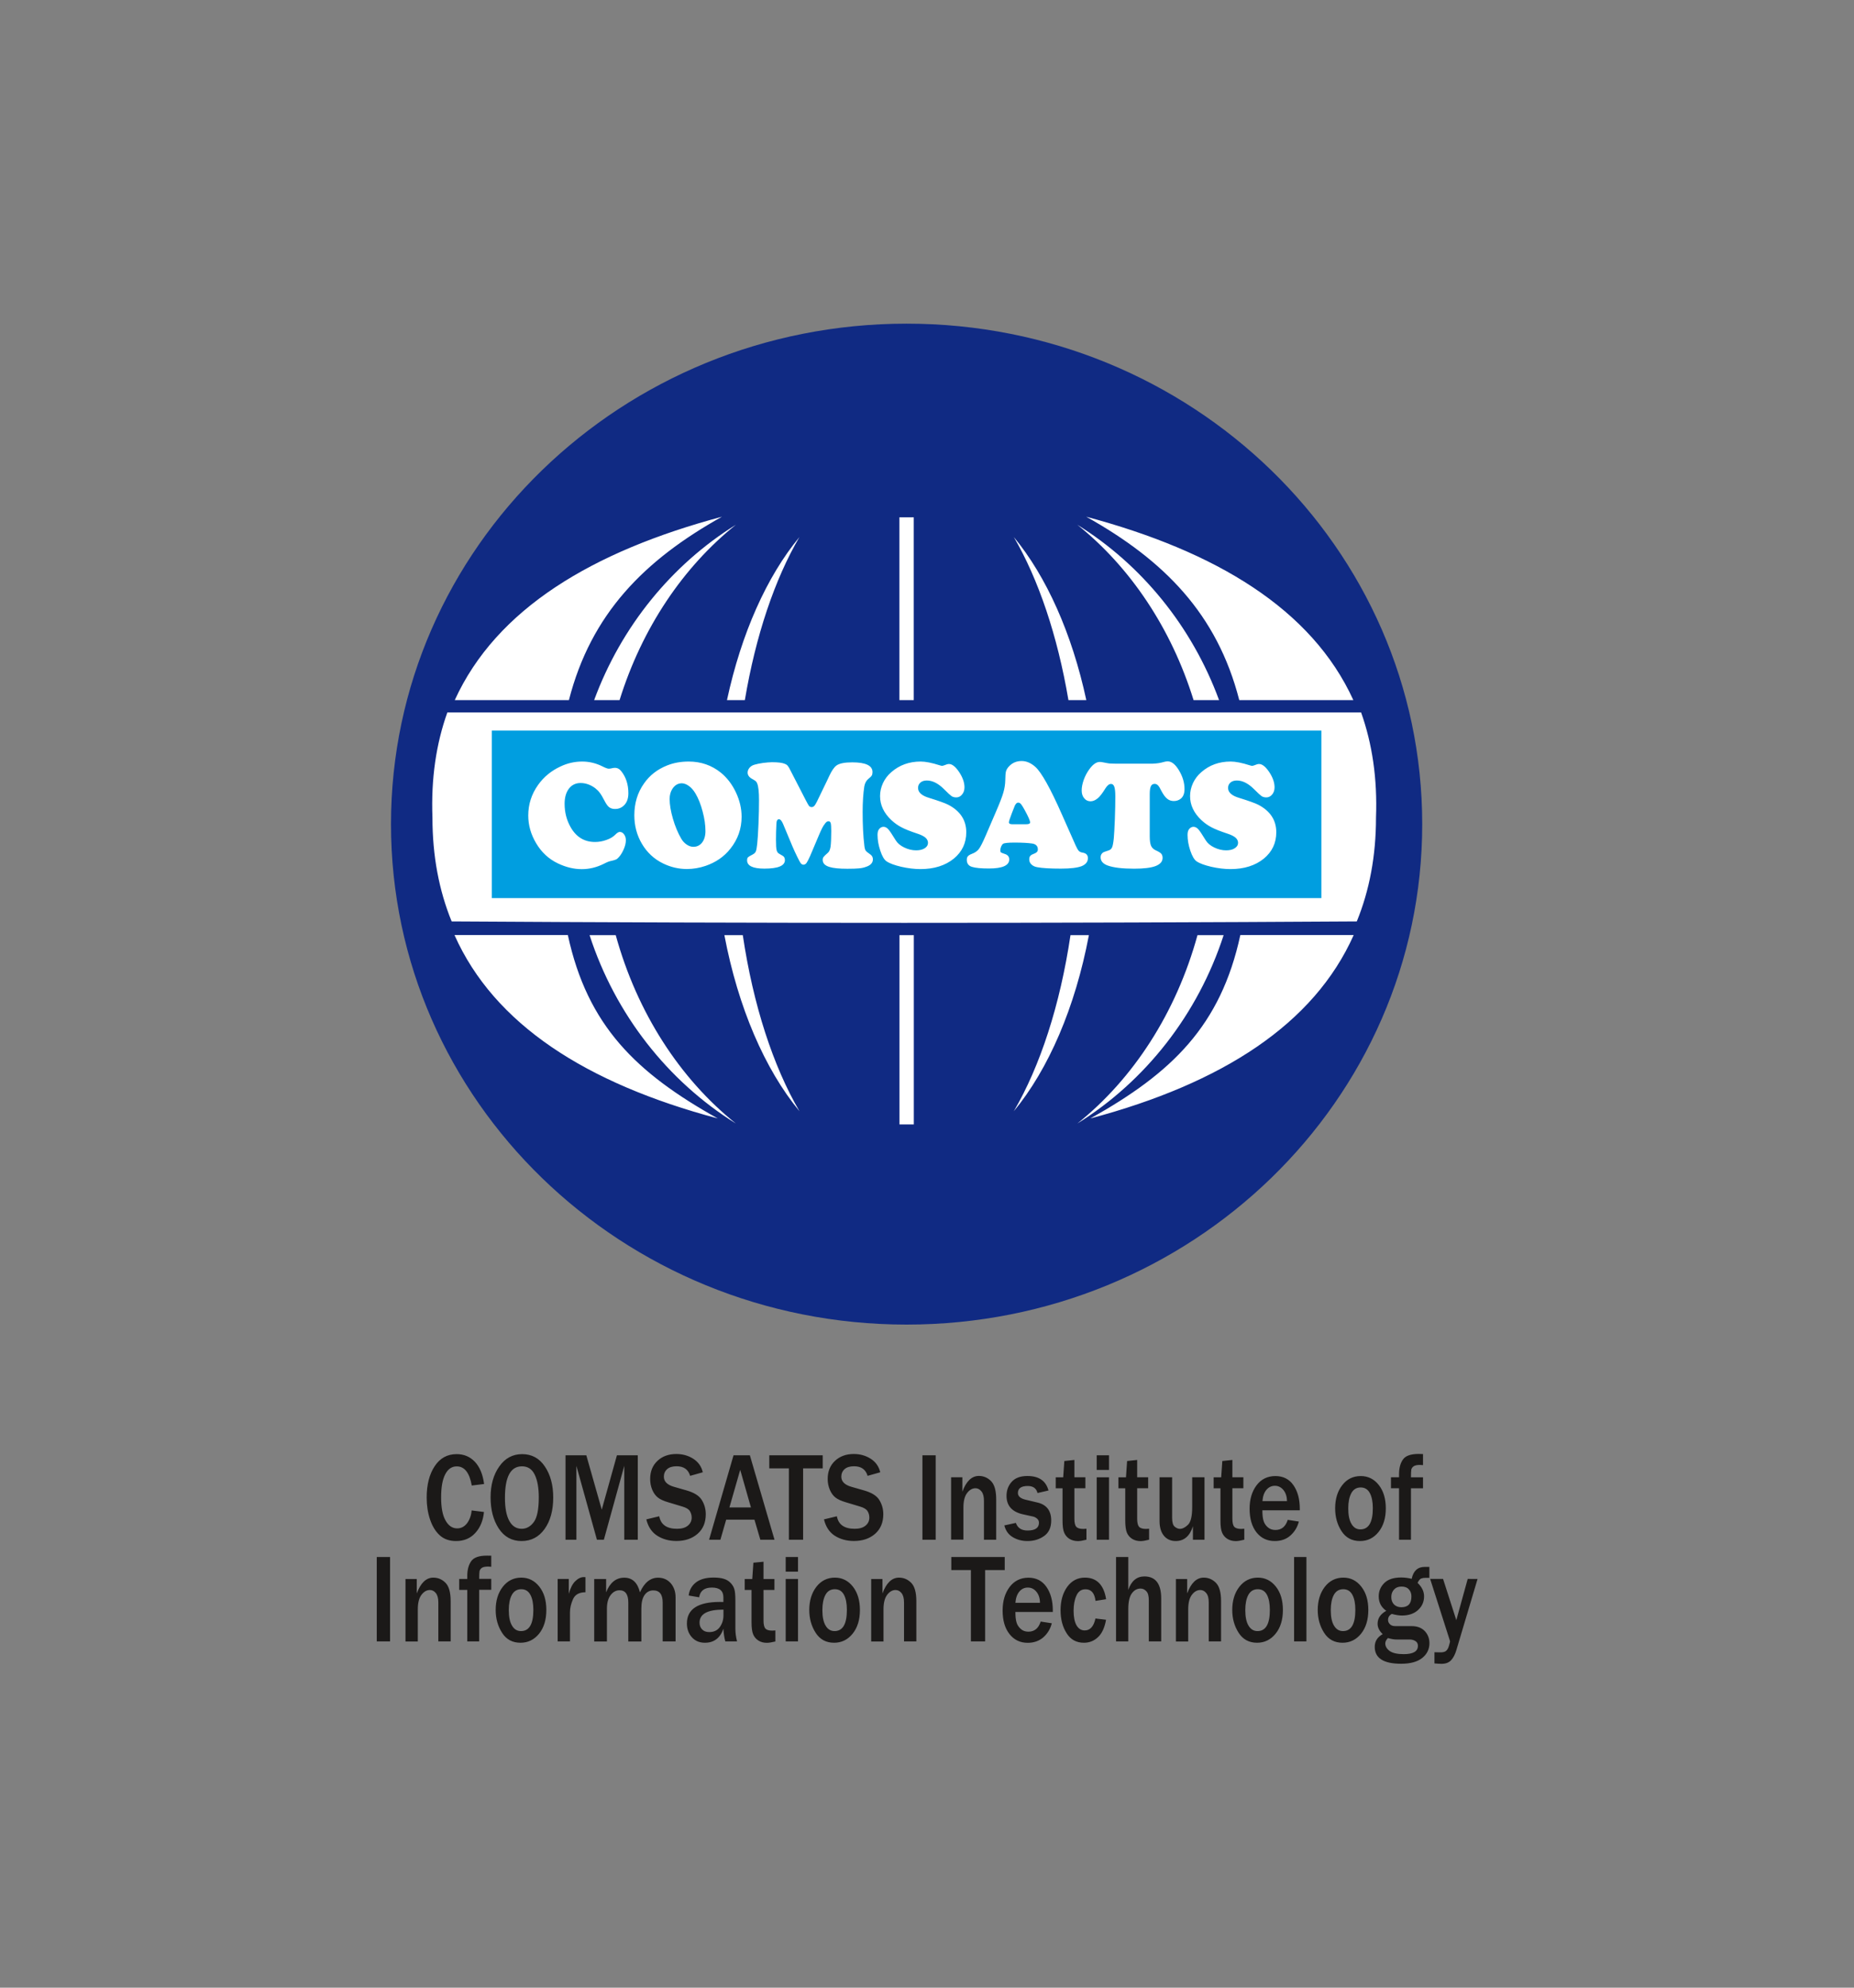 <?xml version="1.0" encoding="utf-8"?>
<!-- Generator: Adobe Illustrator 25.1.0, SVG Export Plug-In . SVG Version: 6.00 Build 0)  -->
<svg version="1.0" id="Layer_1" xmlns="http://www.w3.org/2000/svg" xmlns:xlink="http://www.w3.org/1999/xlink" x="0px" y="0px"
	 viewBox="0 0 280 300" enable-background="new 0 0 280 300" xml:space="preserve">
<rect x="0" y="0" width="280" height="300" fill="#808080" stroke="none"/>
<g>
</g>
<g id="surface1">
	<path fill-rule="evenodd" clip-rule="evenodd" fill="#102A83" d="M136.92,48.85c43.01,0,77.87,33.82,77.87,75.54
		s-34.87,75.53-77.87,75.53s-77.87-33.81-77.87-75.53S93.91,48.85,136.92,48.85z"/>
	<path fill-rule="evenodd" clip-rule="evenodd" fill="#FFFFFF" d="M204.91,139.07c1.91-4.68,2.9-9.89,2.9-15.68
		c0.22-5.88-0.57-11.14-2.25-15.86H67.56c-1.69,4.72-2.47,9.99-2.25,15.86c0,5.79,0.99,11,2.9,15.68
		C114.09,139.36,159.01,139.36,204.91,139.07z"/>
	<path fill-rule="evenodd" clip-rule="evenodd" fill="#009EE0" d="M74.28,135.55h125.28v-25.29H74.28V135.55z"/>
	<path fill-rule="evenodd" clip-rule="evenodd" fill="#FFFFFF" d="M87.93,114.94c1.05,0,2.07,0.24,3.05,0.73
		c0.46,0.23,0.78,0.35,0.96,0.35c0.13,0,0.34-0.03,0.62-0.1c0.1-0.02,0.2-0.03,0.32-0.03c0.38,0,0.7,0.18,0.98,0.55
		c0.69,0.88,1.04,1.98,1.04,3.29c0,0.92-0.3,1.6-0.9,2.03c-0.32,0.23-0.69,0.34-1.09,0.34c-0.37,0-0.66-0.08-0.89-0.25
		c-0.23-0.17-0.45-0.47-0.67-0.89c-0.31-0.6-0.56-1.03-0.76-1.29c-0.19-0.26-0.43-0.5-0.71-0.72c-0.7-0.51-1.43-0.77-2.2-0.77
		c-0.74,0-1.33,0.29-1.76,0.85c-0.43,0.57-0.65,1.33-0.65,2.28c0,1.31,0.31,2.51,0.94,3.59c0.85,1.46,2.07,2.18,3.65,2.18
		c0.58,0,1.16-0.1,1.73-0.31c0.58-0.2,1.02-0.47,1.34-0.8c0.27-0.27,0.49-0.41,0.67-0.41c0.25,0,0.47,0.12,0.65,0.37
		c0.18,0.24,0.27,0.54,0.27,0.89c0,0.44-0.12,0.94-0.38,1.49c-0.25,0.54-0.55,0.98-0.91,1.29c-0.15,0.13-0.46,0.24-0.94,0.34
		c-0.27,0.05-0.64,0.19-1.09,0.43c-1.06,0.53-2.17,0.81-3.33,0.81c-1.21,0-2.4-0.29-3.6-0.86c-1.39-0.66-2.49-1.68-3.3-3.05
		c-0.79-1.33-1.19-2.72-1.19-4.18c0-1.69,0.49-3.23,1.49-4.63c0.86-1.21,2-2.14,3.39-2.78C85.71,115.18,86.8,114.94,87.93,114.94z
		 M104.01,114.94c1.85,0,3.47,0.56,4.86,1.68c0.94,0.77,1.7,1.76,2.28,2.99c0.57,1.22,0.85,2.44,0.85,3.66c0,1.8-0.56,3.4-1.69,4.82
		c-0.95,1.21-2.2,2.06-3.73,2.59c-0.94,0.32-1.89,0.48-2.84,0.48c-1.25,0-2.44-0.28-3.58-0.83c-1.37-0.66-2.45-1.67-3.23-3
		c-0.76-1.3-1.13-2.73-1.13-4.28c0-1.81,0.48-3.42,1.46-4.8c0.86-1.24,2.03-2.14,3.49-2.72
		C101.72,115.14,102.81,114.94,104.01,114.94z M102.98,118.22c-0.6,0-1.08,0.29-1.44,0.85c-0.27,0.43-0.41,0.93-0.41,1.52
		c0,0.85,0.17,1.85,0.5,2.99c0.33,1.13,0.75,2.14,1.26,3.01c0.22,0.38,0.5,0.67,0.83,0.89c0.33,0.22,0.66,0.33,1,0.33
		c0.54,0,0.99-0.22,1.32-0.65c0.33-0.43,0.5-1.01,0.5-1.71c0-0.92-0.14-1.91-0.43-2.98c-0.28-1.07-0.64-1.98-1.09-2.73
		c-0.28-0.46-0.59-0.83-0.95-1.09C103.71,118.38,103.34,118.23,102.98,118.22z M123.65,126.12l-1.3,3.07
		c-0.23,0.52-0.41,0.86-0.54,1.05c-0.14,0.18-0.29,0.27-0.46,0.27c-0.15,0-0.3-0.07-0.42-0.22c-0.08-0.09-0.26-0.43-0.54-1
		c-0.29-0.58-0.52-1.1-0.71-1.54l-1.42-3.4c-0.2-0.46-0.4-0.7-0.62-0.7c-0.23,0-0.36,0.2-0.38,0.61c-0.05,0.89-0.07,1.72-0.07,2.49
		c0,0.79,0.03,1.33,0.11,1.61c0.05,0.16,0.12,0.29,0.2,0.37c0.08,0.08,0.31,0.21,0.68,0.42c0.24,0.13,0.36,0.35,0.36,0.67
		c0,0.85-1.03,1.28-3.1,1.28c-1.74,0-2.61-0.42-2.61-1.25c0-0.21,0.04-0.37,0.14-0.46c0.09-0.09,0.32-0.23,0.7-0.42
		c0.23-0.12,0.4-0.28,0.48-0.47c0.08-0.2,0.15-0.58,0.21-1.16c0.07-0.61,0.13-1.61,0.19-2.99c0.06-1.39,0.08-2.58,0.08-3.57
		c0-1.24-0.09-2.08-0.27-2.52c-0.06-0.16-0.13-0.27-0.22-0.35c-0.08-0.08-0.24-0.17-0.46-0.3c-0.51-0.26-0.77-0.59-0.77-1
		c0-0.27,0.1-0.51,0.29-0.74c0.19-0.22,0.44-0.37,0.76-0.46c0.32-0.1,0.75-0.18,1.27-0.26c0.53-0.06,0.98-0.11,1.35-0.11
		c0.92,0,1.58,0.08,1.96,0.25c0.19,0.07,0.34,0.18,0.44,0.31c0.11,0.13,0.27,0.4,0.46,0.8l2.25,4.37c0.24,0.48,0.42,0.77,0.5,0.88
		c0.1,0.1,0.23,0.16,0.39,0.16c0.15,0,0.27-0.05,0.39-0.17c0.11-0.11,0.24-0.33,0.4-0.64l1.52-3.14c0.19-0.4,0.31-0.67,0.37-0.79
		c0.36-0.76,0.71-1.27,1.05-1.52c0.44-0.33,1.24-0.49,2.4-0.49c2.04,0,3.06,0.49,3.06,1.47c0,0.22-0.04,0.4-0.12,0.53
		c-0.08,0.13-0.25,0.29-0.49,0.48c-0.33,0.27-0.54,0.65-0.63,1.16c-0.16,1.05-0.25,2.33-0.25,3.84c0,1.94,0.08,3.64,0.26,5.11
		c0.04,0.36,0.11,0.6,0.2,0.73c0.09,0.13,0.32,0.32,0.7,0.58c0.26,0.18,0.39,0.43,0.39,0.73c0,0.53-0.34,0.9-1.01,1.13
		c-0.35,0.13-0.71,0.21-1.09,0.24c-0.38,0.04-0.97,0.06-1.76,0.06c-1.22,0-2.13-0.09-2.73-0.28c-0.66-0.21-0.99-0.55-0.99-1.05
		c0-0.18,0.04-0.34,0.13-0.45c0.09-0.12,0.31-0.34,0.67-0.65c0.19-0.16,0.32-0.47,0.39-0.92c0.06-0.46,0.1-1.24,0.1-2.34
		c0-0.6-0.03-1.01-0.08-1.19c-0.05-0.19-0.17-0.29-0.34-0.29c-0.2,0-0.4,0.15-0.58,0.44C124.3,124.66,124.02,125.24,123.65,126.12z
		 M139.04,114.94c0.74,0,1.71,0.19,2.92,0.58c0.14,0.05,0.26,0.07,0.34,0.07c0.07,0,0.29-0.07,0.65-0.21
		c0.12-0.05,0.24-0.07,0.37-0.07c0.48,0,0.99,0.41,1.53,1.21c0.54,0.81,0.81,1.58,0.81,2.31c0,0.43-0.12,0.79-0.36,1.08
		c-0.24,0.3-0.53,0.44-0.88,0.44c-0.29,0-0.52-0.07-0.7-0.18c-0.18-0.13-0.58-0.48-1.19-1.1c-0.86-0.85-1.71-1.27-2.55-1.27
		c-0.41,0-0.73,0.1-0.97,0.31c-0.24,0.21-0.36,0.47-0.36,0.81c0,0.67,0.55,1.17,1.66,1.5c1.49,0.46,2.45,0.81,2.86,1.02
		c1.84,0.94,2.76,2.34,2.76,4.17c0,1.63-0.63,2.95-1.88,3.98c-1.28,1.04-2.96,1.58-5.03,1.58c-0.92,0-1.89-0.12-2.92-0.35
		c-1.02-0.24-1.76-0.51-2.22-0.83c-0.35-0.24-0.66-0.77-0.93-1.59c-0.28-0.82-0.42-1.62-0.42-2.39c0-0.38,0.07-0.66,0.22-0.85
		c0.18-0.24,0.41-0.37,0.68-0.37c0.28,0,0.54,0.14,0.79,0.45c0.15,0.16,0.51,0.7,1.07,1.61c0.27,0.43,0.69,0.78,1.27,1.06
		c0.58,0.28,1.18,0.43,1.8,0.43c0.53,0,0.96-0.1,1.3-0.32c0.33-0.21,0.49-0.48,0.49-0.81c0-0.3-0.13-0.56-0.39-0.79
		c-0.26-0.22-0.68-0.43-1.27-0.62c-1.03-0.34-1.81-0.65-2.35-0.94c-0.54-0.28-1.05-0.64-1.52-1.08c-1.14-1.07-1.71-2.28-1.71-3.63
		c0-0.67,0.15-1.32,0.44-1.96c0.3-0.63,0.71-1.18,1.26-1.65C135.82,115.48,137.3,114.94,139.04,114.94z M160.39,122.96l2.05,4.62
		c0.19,0.43,0.36,0.71,0.48,0.84c0.13,0.14,0.33,0.23,0.6,0.27c0.52,0.09,0.78,0.36,0.78,0.83c0,0.56-0.32,0.95-0.95,1.21
		c-0.63,0.24-1.67,0.37-3.11,0.37c-1.63,0-2.83-0.07-3.62-0.22c-0.37-0.07-0.65-0.21-0.86-0.42c-0.22-0.21-0.32-0.47-0.32-0.76
		c0-0.24,0.06-0.41,0.17-0.53c0.11-0.13,0.32-0.24,0.62-0.35c0.34-0.12,0.51-0.33,0.51-0.62c0-0.5-0.3-0.81-0.87-0.89
		c-0.63-0.09-1.51-0.14-2.65-0.14c-0.96,0-1.53,0.06-1.72,0.18c-0.11,0.07-0.21,0.21-0.3,0.41c-0.08,0.2-0.13,0.39-0.13,0.57
		c0,0.16,0.03,0.27,0.09,0.32c0.06,0.05,0.26,0.13,0.6,0.24c0.44,0.14,0.66,0.41,0.66,0.83c0,0.9-1.02,1.36-3.08,1.36
		c-1.17,0-2.02-0.08-2.57-0.25c-0.5-0.16-0.76-0.52-0.76-1.05c0-0.24,0.05-0.42,0.17-0.55c0.11-0.13,0.31-0.25,0.6-0.36
		c0.46-0.17,0.82-0.42,1.06-0.74c0.24-0.32,0.58-0.99,1.03-2.03l1.52-3.53c0.56-1.29,0.94-2.26,1.13-2.91
		c0.19-0.65,0.29-1.28,0.3-1.89c0.01-0.66,0.04-1.11,0.11-1.36c0.07-0.25,0.22-0.5,0.46-0.75c0.5-0.53,1.13-0.8,1.9-0.8
		c0.73,0,1.42,0.3,2.09,0.9C157.3,116.6,158.64,118.99,160.39,122.96z M152.86,124.4h2.13c0.39,0,0.58-0.09,0.58-0.28
		c0-0.25-0.27-0.86-0.81-1.85c-0.25-0.45-0.43-0.75-0.56-0.9c-0.13-0.15-0.27-0.23-0.42-0.23c-0.26,0-0.47,0.25-0.64,0.77
		c-0.03,0.06-0.14,0.33-0.32,0.81c-0.3,0.78-0.45,1.25-0.45,1.39C152.37,124.3,152.53,124.4,152.86,124.4z M168.4,115.26h5.7
		c0.61-0.02,1.18-0.11,1.68-0.26c0.22-0.06,0.41-0.09,0.57-0.09c0.59,0,1.16,0.45,1.71,1.37c0.55,0.91,0.83,1.85,0.83,2.82
		c0,0.66-0.19,1.15-0.57,1.45c-0.29,0.23-0.64,0.35-1.04,0.35c-0.39,0-0.72-0.11-1-0.34c-0.28-0.22-0.56-0.59-0.84-1.11
		c-0.23-0.47-0.42-0.79-0.56-0.92c-0.14-0.14-0.3-0.22-0.5-0.22c-0.27,0-0.46,0.12-0.57,0.36c-0.11,0.24-0.17,0.62-0.17,1.16v6.4
		c0,0.66,0.07,1.13,0.2,1.43c0.13,0.29,0.37,0.53,0.73,0.69c0.39,0.17,0.65,0.34,0.8,0.49c0.14,0.16,0.21,0.37,0.21,0.64
		c0,0.56-0.36,0.96-1.05,1.23c-0.71,0.27-1.78,0.4-3.24,0.4c-1.78,0-3.11-0.16-3.98-0.47c-0.73-0.26-1.09-0.68-1.09-1.26
		c0-0.31,0.13-0.55,0.39-0.73c0.06-0.04,0.32-0.13,0.77-0.28c0.28-0.07,0.46-0.24,0.57-0.47c0.1-0.23,0.19-0.69,0.26-1.36
		c0.05-0.59,0.11-1.55,0.16-2.88c0.05-1.33,0.07-2.48,0.07-3.45c0-0.69-0.05-1.18-0.15-1.46c-0.1-0.29-0.27-0.43-0.5-0.43
		c-0.28,0-0.55,0.21-0.82,0.63c-0.48,0.79-0.88,1.29-1.2,1.55c-0.37,0.3-0.72,0.44-1.07,0.44c-0.39,0-0.71-0.15-0.96-0.46
		c-0.26-0.31-0.38-0.7-0.38-1.18c0-0.47,0.1-0.99,0.3-1.57c0.2-0.56,0.47-1.08,0.81-1.56c0.55-0.78,1.09-1.17,1.62-1.17
		c0.14,0,0.31,0.02,0.5,0.06c0.39,0.08,0.71,0.14,0.95,0.17C167.79,115.24,168.08,115.26,168.4,115.26z M185.86,114.94
		c0.74,0,1.71,0.19,2.92,0.58c0.14,0.05,0.26,0.07,0.35,0.07c0.07,0,0.29-0.07,0.65-0.21c0.12-0.05,0.24-0.07,0.37-0.07
		c0.48,0,0.99,0.41,1.53,1.21c0.54,0.81,0.81,1.58,0.81,2.31c0,0.43-0.12,0.79-0.36,1.08c-0.25,0.3-0.54,0.44-0.88,0.44
		c-0.29,0-0.52-0.07-0.71-0.18c-0.18-0.13-0.57-0.48-1.19-1.1c-0.86-0.85-1.71-1.27-2.55-1.27c-0.41,0-0.73,0.1-0.97,0.31
		c-0.24,0.21-0.36,0.47-0.36,0.81c0,0.67,0.55,1.17,1.66,1.5c1.49,0.46,2.45,0.81,2.86,1.02c1.84,0.94,2.76,2.34,2.76,4.17
		c0,1.63-0.63,2.95-1.88,3.98c-1.28,1.04-2.96,1.58-5.03,1.58c-0.92,0-1.9-0.12-2.92-0.35c-1.02-0.24-1.76-0.51-2.22-0.83
		c-0.34-0.24-0.65-0.77-0.93-1.59c-0.28-0.82-0.42-1.62-0.42-2.39c0-0.38,0.07-0.66,0.22-0.85c0.18-0.24,0.41-0.37,0.68-0.37
		s0.54,0.14,0.79,0.45c0.15,0.16,0.51,0.7,1.07,1.61c0.27,0.43,0.69,0.78,1.27,1.06c0.58,0.28,1.18,0.43,1.8,0.43
		c0.54,0,0.97-0.1,1.3-0.32c0.33-0.21,0.5-0.48,0.5-0.81c0-0.3-0.13-0.56-0.39-0.79c-0.26-0.22-0.68-0.43-1.27-0.62
		c-1.03-0.34-1.82-0.65-2.36-0.94c-0.54-0.28-1.05-0.64-1.52-1.08c-1.14-1.07-1.71-2.28-1.71-3.63c0-0.67,0.15-1.32,0.44-1.96
		c0.3-0.63,0.71-1.18,1.26-1.65C182.64,115.48,184.11,114.94,185.86,114.94z"/>
	<path fill-rule="evenodd" clip-rule="evenodd" fill="#FFFFFF" d="M164.67,168.81c19.95-5.32,33.77-14.24,39.77-27.68h-17.12
		C184.36,154.81,177,161.93,164.67,168.81z M204.39,105.67c-6.28-13.76-20.75-22.45-40.34-27.68c11.76,6.57,19.77,14.67,23.11,27.68
		H204.39z M108.4,168.81c-19.95-5.32-33.77-14.24-39.76-27.68h17.12C88.72,154.81,96.07,161.93,108.4,168.81z M68.68,105.67
		c6.28-13.76,20.76-22.45,40.35-27.68c-11.76,6.57-19.77,14.67-23.11,27.68H68.68z M162.7,79.2c9.71,6.03,17.32,15.35,21.41,26.47
		h-3.85C176.9,94.83,170.68,85.58,162.7,79.2z M184.8,141.14c-3.89,11.97-11.82,22.04-22.09,28.43
		c8.46-6.76,14.93-16.74,18.14-28.43H184.8z M111.13,169.57c-10.27-6.39-18.2-16.45-22.09-28.43h3.95
		C96.21,152.83,102.68,162.81,111.13,169.57z M89.73,105.67c4.09-11.11,11.71-20.44,21.41-26.47c-7.98,6.38-14.19,15.62-17.57,26.47
		H89.73z M135.83,78.08h2.17v27.59h-2.17V78.08z M138.01,169.71h-2.17v-28.57h2.17V169.71z M153.11,81.05
		c4.92,5.96,8.78,14.54,10.95,24.62h-2.7C159.71,95.92,156.82,87.42,153.11,81.05z M164.45,141.14
		c-2.07,10.93-6.1,20.24-11.34,26.58c3.97-6.79,6.99-16.01,8.56-26.58H164.45z M120.74,167.72c-5.24-6.34-9.27-15.66-11.34-26.58
		h2.78C113.75,151.71,116.77,160.93,120.74,167.72z M109.79,105.67c2.17-10.08,6.02-18.66,10.94-24.61
		c-3.72,6.36-6.6,14.86-8.24,24.61H109.79z"/>
	<g>
		<defs>
			<rect id="SVGID_1_" x="56.88" y="218.5" width="166.24" height="32.64"/>
		</defs>
		<clipPath id="SVGID_2_">
			<use xlink:href="#SVGID_1_"  overflow="visible"/>
		</clipPath>
		<g clip-path="url(#SVGID_2_)">
			<path fill-rule="evenodd" clip-rule="evenodd" fill="#1B1918" d="M71.23,227.97l1.86,0.23c-0.12,1.28-0.55,2.33-1.29,3.15
				s-1.71,1.24-2.92,1.24c-1.01,0-1.84-0.29-2.47-0.87c-0.64-0.58-1.12-1.38-1.46-2.38s-0.51-2.11-0.51-3.31
				c0-1.94,0.4-3.52,1.21-4.74c0.81-1.22,1.91-1.82,3.32-1.82c1.1,0,2.02,0.39,2.75,1.16c0.73,0.78,1.2,1.89,1.39,3.35l-1.86,0.23
				c-0.34-1.93-1.1-2.89-2.27-2.89c-0.75,0-1.33,0.4-1.74,1.2c-0.42,0.8-0.62,1.96-0.62,3.48c0,1.55,0.22,2.7,0.67,3.49
				c0.44,0.79,1.03,1.19,1.76,1.19c0.59,0,1.09-0.26,1.5-0.79C70.94,229.34,71.17,228.7,71.23,227.97z M78.77,232.59
				c-1.47,0-2.62-0.64-3.45-1.9c-0.83-1.28-1.23-2.84-1.23-4.7c0-1.85,0.43-3.41,1.31-4.65c0.87-1.25,2.03-1.87,3.46-1.87
				c1.45,0,2.59,0.62,3.43,1.87c0.84,1.25,1.26,2.8,1.26,4.68c0,1.96-0.44,3.55-1.31,4.76C81.37,231.99,80.21,232.59,78.77,232.59z
				 M78.79,230.74c0.72,0,1.33-0.34,1.83-1.02c0.5-0.68,0.75-1.92,0.75-3.73c0-1.46-0.21-2.6-0.62-3.43
				c-0.41-0.84-1.05-1.25-1.92-1.25c-1.72,0-2.57,1.59-2.57,4.75c0,1.54,0.22,2.7,0.66,3.49C77.35,230.34,77.98,230.74,78.79,230.74
				z M96.32,232.39h-2.04v-11.15l-3.08,11.15h-1.05l-3.1-11.15v11.15h-1.64v-12.74h3.14l2.33,8.2l2.29-8.2h3.15V232.39z
				 M97.61,229.32l1.95-0.47c0.24,1.26,1.13,1.89,2.69,1.89c0.71,0,1.26-0.16,1.64-0.48c0.38-0.32,0.57-0.72,0.57-1.21
				c0-0.35-0.09-0.67-0.26-0.96c-0.17-0.3-0.55-0.53-1.12-0.7l-2.13-0.64c-0.73-0.21-1.27-0.46-1.61-0.74
				c-0.35-0.28-0.63-0.67-0.84-1.17c-0.21-0.5-0.31-1.04-0.31-1.62c0-1.14,0.37-2.05,1.11-2.74c0.74-0.69,1.69-1.03,2.84-1.03
				c0.95,0,1.81,0.24,2.56,0.72c0.75,0.48,1.24,1.16,1.44,2.04l-1.91,0.54c-0.29-0.97-0.97-1.45-2.05-1.45
				c-0.63,0-1.1,0.15-1.43,0.44c-0.33,0.3-0.49,0.68-0.49,1.14c0,0.72,0.51,1.24,1.55,1.53l1.89,0.54c1.14,0.33,1.91,0.81,2.3,1.46
				c0.39,0.64,0.59,1.35,0.59,2.13c0,1.25-0.41,2.24-1.24,2.96c-0.83,0.72-1.89,1.08-3.2,1.08c-1.1,0-2.07-0.27-2.9-0.8
				C98.44,231.26,97.88,230.44,97.61,229.32z M116.97,232.39h-2.14l-0.89-3.03h-4.27l-0.87,3.03h-1.71l3.69-12.74h2.47
				L116.97,232.39z M113.41,227.52l-1.62-5.68l-1.63,5.68H113.41z M121.29,232.39h-2.15v-10.77h-2.96v-1.97h8.07v1.97h-2.96V232.39z
				 M124.44,229.32l1.95-0.47c0.23,1.26,1.13,1.89,2.69,1.89c0.71,0,1.26-0.16,1.64-0.48c0.39-0.32,0.57-0.72,0.57-1.21
				c0-0.35-0.08-0.67-0.26-0.96c-0.18-0.3-0.55-0.53-1.12-0.7l-2.13-0.64c-0.73-0.21-1.27-0.46-1.62-0.74
				c-0.35-0.28-0.63-0.67-0.84-1.17c-0.21-0.5-0.32-1.04-0.32-1.62c0-1.14,0.37-2.05,1.11-2.74c0.74-0.69,1.68-1.03,2.83-1.03
				c0.96,0,1.81,0.24,2.56,0.72c0.75,0.48,1.23,1.16,1.44,2.04l-1.91,0.54c-0.29-0.97-0.97-1.45-2.05-1.45
				c-0.63,0-1.1,0.15-1.43,0.44c-0.33,0.3-0.49,0.68-0.49,1.14c0,0.72,0.51,1.24,1.55,1.53l1.89,0.54c1.15,0.33,1.92,0.81,2.31,1.46
				c0.39,0.64,0.59,1.35,0.59,2.13c0,1.25-0.42,2.24-1.24,2.96c-0.83,0.72-1.89,1.08-3.2,1.08c-1.1,0-2.07-0.27-2.9-0.8
				C125.26,231.26,124.71,230.44,124.44,229.32z M141.31,232.39h-2v-12.74h2V232.39z M150.46,232.39h-1.86v-5.89
				c0-0.62-0.12-1.09-0.38-1.41c-0.25-0.31-0.55-0.47-0.9-0.47c-0.48,0-0.91,0.25-1.27,0.73c-0.37,0.48-0.55,1.22-0.55,2.19v4.84
				h-1.86v-9.42h1.7v2.18c0.59-1.59,1.42-2.38,2.49-2.38c0.72,0,1.34,0.27,1.85,0.79c0.51,0.52,0.77,1.44,0.77,2.75V232.39z
				 M151.68,230.23l1.74-0.38c0.27,0.77,0.85,1.15,1.76,1.15c1.15,0,1.73-0.39,1.73-1.17c0-0.25-0.09-0.45-0.27-0.61
				c-0.18-0.16-0.39-0.28-0.63-0.33l-1.5-0.33c-1.67-0.37-2.5-1.3-2.5-2.79c0-0.84,0.26-1.54,0.79-2.13
				c0.53-0.58,1.31-0.87,2.36-0.87c1.74,0,2.8,0.73,3.19,2.19l-1.66,0.38c-0.17-0.71-0.67-1.06-1.48-1.06
				c-0.99,0-1.48,0.36-1.48,1.06c0,0.49,0.4,0.84,1.2,1.02l1.77,0.42c1.37,0.33,2.06,1.24,2.06,2.71c0,1.04-0.35,1.82-1.06,2.33
				c-0.71,0.51-1.55,0.77-2.52,0.77c-0.85,0-1.59-0.2-2.23-0.59C152.3,231.62,151.88,231.02,151.68,230.23z M164.08,230.73v1.66
				c-0.55,0.14-0.98,0.21-1.28,0.21c-0.5,0-0.93-0.12-1.29-0.34c-0.36-0.23-0.62-0.54-0.79-0.93c-0.17-0.39-0.25-1-0.25-1.82v-4.88
				h-1.03v-1.66h1.13l0.17-2.46l1.52-0.16v2.61h1.66v1.66h-1.66v4.6c0,0.59,0.09,1,0.28,1.21c0.19,0.22,0.54,0.33,1.06,0.33
				C163.76,230.75,163.92,230.74,164.08,230.73z M167.49,221.86h-1.86v-2.21h1.86V221.86z M167.49,232.39h-1.86v-9.42h1.86V232.39z
				 M173.54,230.73v1.66c-0.55,0.14-0.98,0.21-1.28,0.21c-0.5,0-0.93-0.12-1.28-0.34c-0.36-0.23-0.62-0.54-0.79-0.93
				c-0.16-0.39-0.25-1-0.25-1.82v-4.88h-1.03v-1.66h1.14l0.17-2.46l1.52-0.16v2.61h1.66v1.66h-1.66v4.6c0,0.59,0.1,1,0.28,1.21
				c0.19,0.22,0.54,0.33,1.06,0.33C173.22,230.75,173.38,230.74,173.54,230.73z M181.88,232.39h-1.72v-2.03
				c-0.47,1.48-1.33,2.23-2.6,2.23c-0.75,0-1.34-0.27-1.78-0.8c-0.44-0.53-0.66-1.28-0.66-2.23v-6.6h1.9v6.14
				c0,0.67,0.13,1.12,0.4,1.33c0.26,0.21,0.51,0.32,0.77,0.32c0.4,0,0.81-0.21,1.23-0.62c0.42-0.41,0.63-1.3,0.63-2.64v-4.53h1.86
				V232.39z M187.92,230.73v1.66c-0.55,0.14-0.98,0.21-1.28,0.21c-0.5,0-0.93-0.12-1.28-0.34c-0.36-0.23-0.62-0.54-0.79-0.93
				c-0.17-0.39-0.25-1-0.25-1.82v-4.88h-1.03v-1.66h1.14l0.17-2.46l1.52-0.16v2.61h1.66v1.66h-1.66v4.6c0,0.59,0.09,1,0.28,1.21
				c0.19,0.22,0.54,0.33,1.06,0.33C187.6,230.75,187.76,230.74,187.92,230.73z M194.48,229.39l1.68,0.26
				c-0.22,0.85-0.65,1.55-1.28,2.11s-1.42,0.83-2.37,0.83c-1.14,0-2.06-0.44-2.75-1.31c-0.69-0.88-1.04-2.07-1.04-3.57
				c0-1.42,0.35-2.6,1.05-3.53c0.7-0.93,1.65-1.4,2.85-1.4c1.17,0,2.08,0.46,2.72,1.38c0.64,0.92,0.96,2.1,0.96,3.54l0,0.25h-5.65
				c0,0.64,0.05,1.15,0.16,1.53c0.1,0.39,0.32,0.73,0.63,1.01c0.32,0.29,0.71,0.43,1.18,0.43
				C193.54,230.92,194.16,230.41,194.48,229.39z M194.37,226.56c-0.01-0.67-0.19-1.23-0.53-1.66c-0.35-0.43-0.79-0.65-1.3-0.65
				s-0.94,0.21-1.28,0.61c-0.34,0.4-0.54,0.96-0.6,1.7H194.37z M205.39,232.59c-1.22,0-2.14-0.5-2.79-1.5s-0.96-2.15-0.96-3.44
				c0-1.39,0.35-2.56,1.06-3.48c0.71-0.93,1.65-1.39,2.81-1.39c1.1,0,2.01,0.45,2.72,1.35c0.71,0.9,1.06,2.08,1.06,3.52
				c0,1.49-0.37,2.68-1.11,3.59S206.52,232.59,205.39,232.59z M205.45,230.83c1.25,0,1.88-1.07,1.88-3.2c0-0.96-0.15-1.72-0.45-2.28
				c-0.3-0.56-0.76-0.85-1.38-0.85c-0.64,0-1.12,0.3-1.42,0.87c-0.31,0.58-0.46,1.34-0.46,2.29c0,1.03,0.16,1.8,0.49,2.35
				C204.44,230.57,204.89,230.83,205.45,230.83z M213.08,232.39h-1.79v-7.77h-1.22v-1.66h1.22v-0.46c0-0.92,0.2-1.67,0.59-2.22
				c0.39-0.56,1.18-0.84,2.37-0.84c0.18,0,0.4,0.01,0.66,0.02v1.67c-0.23-0.02-0.4-0.03-0.48-0.03c-0.45,0-0.78,0.08-0.96,0.22
				c-0.18,0.14-0.29,0.31-0.33,0.49c-0.03,0.19-0.05,0.57-0.05,1.16h1.82v1.66h-1.82V232.39z M58.91,247.74H56.9V235h2.01V247.74z
				 M68.06,247.74H66.2v-5.89c0-0.63-0.13-1.1-0.38-1.41c-0.25-0.31-0.55-0.46-0.9-0.46c-0.48,0-0.91,0.25-1.27,0.73
				c-0.37,0.49-0.55,1.22-0.55,2.19v4.85h-1.86v-9.43h1.7v2.18c0.59-1.59,1.42-2.39,2.5-2.39c0.72,0,1.34,0.27,1.85,0.79
				c0.51,0.52,0.77,1.44,0.77,2.75V247.74z M72.36,247.74h-1.79v-7.78h-1.22v-1.65h1.22v-0.46c0-0.92,0.2-1.66,0.59-2.22
				c0.39-0.56,1.18-0.84,2.37-0.84c0.18,0,0.4,0,0.66,0.01v1.67c-0.23-0.02-0.39-0.03-0.48-0.03c-0.45,0-0.78,0.07-0.96,0.21
				c-0.18,0.14-0.29,0.31-0.33,0.49c-0.03,0.19-0.05,0.58-0.05,1.16h1.82v1.65h-1.82V247.74z M78.61,247.94
				c-1.22,0-2.15-0.5-2.79-1.51c-0.64-1-0.96-2.15-0.96-3.44c0-1.39,0.35-2.56,1.06-3.48c0.71-0.92,1.65-1.4,2.81-1.4
				c1.1,0,2.01,0.46,2.72,1.36c0.71,0.9,1.06,2.07,1.06,3.52c0,1.49-0.37,2.68-1.1,3.59C80.67,247.48,79.74,247.94,78.61,247.94z
				 M78.68,246.18c1.25,0,1.87-1.06,1.87-3.2c0-0.97-0.15-1.73-0.45-2.28c-0.3-0.56-0.76-0.84-1.37-0.84
				c-0.64,0-1.12,0.29-1.43,0.86c-0.31,0.58-0.46,1.34-0.46,2.29c0,1.03,0.16,1.81,0.49,2.35C77.65,245.91,78.1,246.18,78.68,246.18
				z M86.07,247.74h-1.85v-9.43h1.68v2.25c0.24-0.87,0.57-1.52,0.99-1.92c0.42-0.41,0.85-0.61,1.28-0.61c0.06,0,0.14,0,0.25,0.01
				v2.28c-0.95,0-1.57,0.35-1.88,1.04s-0.46,1.36-0.46,2.01V247.74z M102.03,247.74h-1.95v-5.87c0-1.23-0.47-1.83-1.42-1.83
				c-0.55,0-0.99,0.23-1.31,0.69c-0.33,0.46-0.49,1.15-0.49,2.07v4.95h-1.97v-5.87c0-1.24-0.44-1.86-1.33-1.86
				c-0.53,0-0.98,0.25-1.35,0.74c-0.37,0.5-0.55,1.18-0.55,2.04v4.95h-1.92v-9.43h1.8v2.01c0.58-1.47,1.5-2.21,2.74-2.21
				c1.22,0,2,0.74,2.37,2.21c0.66-1.47,1.58-2.21,2.74-2.21c0.79,0,1.43,0.29,1.92,0.85c0.48,0.57,0.72,1.28,0.72,2.11V247.74z
				 M111.31,247.74h-1.77c-0.16-0.57-0.25-1.21-0.29-1.91c-0.49,1.4-1.42,2.11-2.79,2.11c-0.82,0-1.48-0.28-1.97-0.83
				c-0.5-0.55-0.75-1.25-0.75-2.08c0-2.16,1.66-3.25,4.98-3.25c0.13,0,0.31,0,0.53,0.01v-0.71c0-0.98-0.58-1.47-1.74-1.47
				c-1.13,0-1.77,0.49-1.92,1.47l-1.58-0.27c0.08-0.78,0.43-1.43,1.05-1.94c0.62-0.5,1.52-0.77,2.69-0.77
				c0.63,0,1.15,0.06,1.56,0.19c0.4,0.12,0.74,0.32,1.02,0.61c0.28,0.29,0.47,0.6,0.57,0.94c0.11,0.34,0.16,0.91,0.16,1.72v4.26
				C111.06,246.45,111.15,247.08,111.31,247.74z M109.25,242.94c-2.4,0-3.6,0.65-3.6,1.97c0,0.4,0.12,0.73,0.37,1
				s0.6,0.42,1.09,0.42c0.71,0,1.25-0.26,1.61-0.77c0.36-0.51,0.54-1.1,0.54-1.75V242.94z M117.1,246.08v1.67
				c-0.55,0.13-0.98,0.2-1.28,0.2c-0.5,0-0.92-0.11-1.28-0.34s-0.62-0.53-0.79-0.93c-0.17-0.4-0.25-1-0.25-1.83v-4.88h-1.03v-1.65
				h1.14l0.17-2.46l1.53-0.15v2.61h1.65v1.65h-1.65v4.61c0,0.59,0.09,0.99,0.28,1.21c0.19,0.22,0.54,0.32,1.06,0.32
				C116.78,246.1,116.94,246.09,117.1,246.08z M120.52,237.21h-1.86V235h1.86V237.21z M120.52,247.74h-1.86v-9.43h1.86V247.74z
				 M125.97,247.94c-1.22,0-2.14-0.5-2.79-1.51c-0.64-1-0.96-2.15-0.96-3.44c0-1.39,0.36-2.56,1.06-3.48
				c0.71-0.92,1.65-1.4,2.81-1.4c1.1,0,2.01,0.46,2.72,1.36c0.7,0.9,1.06,2.07,1.06,3.52c0,1.49-0.37,2.68-1.11,3.59
				C128.03,247.48,127.1,247.94,125.97,247.94z M126.03,246.18c1.25,0,1.87-1.06,1.87-3.2c0-0.97-0.15-1.73-0.44-2.28
				c-0.3-0.56-0.76-0.84-1.38-0.84c-0.64,0-1.12,0.29-1.42,0.86c-0.31,0.58-0.46,1.34-0.46,2.29c0,1.03,0.16,1.81,0.49,2.35
				C125.01,245.91,125.47,246.18,126.03,246.18z M138.39,247.74h-1.86v-5.89c0-0.63-0.13-1.1-0.38-1.41
				c-0.25-0.31-0.55-0.46-0.9-0.46c-0.48,0-0.91,0.25-1.27,0.73c-0.37,0.49-0.55,1.22-0.55,2.19v4.85h-1.86v-9.43h1.7v2.18
				c0.59-1.59,1.42-2.39,2.5-2.39c0.72,0,1.34,0.27,1.85,0.79c0.51,0.52,0.77,1.44,0.77,2.75V247.74z M148.78,247.74h-2.15v-10.77
				h-2.96V235h8.07v1.97h-2.96V247.74z M157.17,244.74l1.68,0.26c-0.22,0.85-0.64,1.55-1.27,2.11c-0.63,0.55-1.42,0.84-2.37,0.84
				c-1.14,0-2.06-0.44-2.75-1.32c-0.7-0.88-1.04-2.07-1.04-3.56c0-1.43,0.35-2.6,1.05-3.54c0.7-0.93,1.66-1.41,2.85-1.41
				c1.18,0,2.08,0.47,2.72,1.39c0.64,0.92,0.96,2.1,0.96,3.54l0,0.24h-5.65c0,0.65,0.05,1.16,0.16,1.54
				c0.1,0.39,0.32,0.72,0.63,1.01s0.71,0.43,1.18,0.43C156.24,246.26,156.85,245.75,157.17,244.74z M157.06,241.91
				c0-0.67-0.18-1.23-0.53-1.66c-0.35-0.43-0.78-0.64-1.3-0.64c-0.51,0-0.93,0.19-1.28,0.6c-0.34,0.41-0.54,0.96-0.6,1.7H157.06z
				 M165.44,244.28l1.6,0.19c-0.21,1.18-0.61,2.06-1.2,2.61c-0.59,0.57-1.3,0.86-2.14,0.86c-1.13,0-2.01-0.47-2.61-1.43
				c-0.61-0.95-0.92-2.11-0.92-3.48c0-1.42,0.34-2.59,1-3.52c0.67-0.92,1.56-1.4,2.67-1.4c1.79,0,2.87,1.09,3.21,3.26l-1.6,0.25
				c-0.14-1.17-0.64-1.75-1.51-1.75c-0.63,0-1.09,0.31-1.37,0.95c-0.29,0.62-0.43,1.39-0.43,2.29c0,0.95,0.15,1.69,0.44,2.2
				c0.3,0.51,0.71,0.77,1.24,0.77C164.64,246.08,165.18,245.48,165.44,244.28z M175.36,247.74h-1.86v-6.17
				c0-0.67-0.12-1.14-0.37-1.4c-0.25-0.27-0.54-0.41-0.87-0.41c-0.53,0-0.97,0.24-1.32,0.72c-0.36,0.48-0.54,1.27-0.54,2.37v4.89
				h-1.85V235h1.85v4.96c0.46-1.35,1.28-2.03,2.43-2.03c1.69,0,2.54,1.11,2.54,3.33V247.74z M184.41,247.74h-1.86v-5.89
				c0-0.63-0.12-1.1-0.38-1.41c-0.25-0.31-0.55-0.46-0.9-0.46c-0.48,0-0.91,0.25-1.27,0.73c-0.37,0.49-0.55,1.22-0.55,2.19v4.85
				h-1.86v-9.43h1.7v2.18c0.59-1.59,1.42-2.39,2.5-2.39c0.72,0,1.34,0.27,1.85,0.79c0.51,0.52,0.77,1.44,0.77,2.75V247.74z
				 M189.85,247.94c-1.22,0-2.14-0.5-2.79-1.51c-0.64-1-0.96-2.15-0.96-3.44c0-1.39,0.35-2.56,1.06-3.48
				c0.71-0.92,1.65-1.4,2.81-1.4c1.1,0,2.01,0.46,2.72,1.36c0.71,0.9,1.06,2.07,1.06,3.52c0,1.49-0.37,2.68-1.11,3.59
				C191.91,247.48,190.97,247.94,189.85,247.94z M189.91,246.18c1.25,0,1.87-1.06,1.87-3.2c0-0.97-0.15-1.73-0.44-2.28
				c-0.3-0.56-0.76-0.84-1.38-0.84c-0.64,0-1.12,0.29-1.43,0.86c-0.31,0.58-0.46,1.34-0.46,2.29c0,1.03,0.16,1.81,0.49,2.35
				C188.89,245.91,189.34,246.18,189.91,246.18z M197.3,247.74h-1.86V235h1.86V247.74z M202.76,247.94c-1.22,0-2.15-0.5-2.79-1.51
				c-0.64-1-0.96-2.15-0.96-3.44c0-1.39,0.36-2.56,1.06-3.48c0.71-0.92,1.65-1.4,2.81-1.4c1.1,0,2.01,0.46,2.71,1.36
				c0.71,0.9,1.06,2.07,1.06,3.52c0,1.49-0.37,2.68-1.1,3.59C204.82,247.48,203.88,247.94,202.76,247.94z M202.82,246.18
				c1.25,0,1.87-1.06,1.87-3.2c0-0.97-0.15-1.73-0.45-2.28c-0.3-0.56-0.76-0.84-1.37-0.84c-0.64,0-1.12,0.29-1.43,0.86
				c-0.31,0.58-0.46,1.34-0.46,2.29c0,1.03,0.16,1.81,0.49,2.35C201.8,245.91,202.25,246.18,202.82,246.18z M215.87,236.51v1.63
				h-0.57c-0.25,0-0.47,0.03-0.66,0.1c-0.19,0.07-0.37,0.29-0.55,0.66c0.65,0.62,0.98,1.29,0.98,2.04c0,0.83-0.31,1.52-0.92,2.07
				c-0.61,0.55-1.42,0.82-2.42,0.82c-0.43,0-0.94-0.08-1.53-0.24c-0.38,0.2-0.57,0.5-0.57,0.92c0,0.23,0.09,0.44,0.28,0.63
				c0.18,0.2,0.46,0.29,0.84,0.29h2.45c0.84,0,1.49,0.25,1.97,0.74c0.47,0.5,0.71,1.11,0.71,1.84c0,0.89-0.36,1.64-1.08,2.22
				c-0.72,0.58-1.78,0.88-3.2,0.88c-2.65,0-3.98-0.85-3.98-2.55c0-0.84,0.4-1.48,1.2-1.92c-0.51-0.49-0.77-1.01-0.77-1.56
				c0-0.82,0.43-1.47,1.31-1.96c-0.76-0.53-1.14-1.26-1.14-2.18c0-0.79,0.28-1.45,0.84-2.01c0.56-0.56,1.41-0.84,2.55-0.84
				c0.52,0,1.05,0.07,1.59,0.2c0.25-1.2,0.91-1.8,1.98-1.8H215.87z M211.64,242.58c1.01,0,1.52-0.54,1.52-1.63
				c0-0.42-0.12-0.78-0.38-1.06c-0.26-0.29-0.62-0.43-1.11-0.43c-0.49,0-0.86,0.15-1.14,0.45c-0.27,0.3-0.41,0.67-0.41,1.12
				c0,0.46,0.13,0.83,0.4,1.12C210.8,242.43,211.17,242.58,211.64,242.58z M209.61,247.23c-0.27,0.28-0.4,0.55-0.4,0.81
				c0,0.43,0.22,0.81,0.66,1.14c0.45,0.32,1.16,0.48,2.13,0.48c1.43,0,2.14-0.42,2.14-1.26c0-0.32-0.12-0.55-0.37-0.71
				c-0.25-0.16-0.54-0.24-0.86-0.24h-1.97C210.57,247.46,210.12,247.38,209.61,247.23z M223.15,238.31l-3.2,10.73
				c-0.19,0.66-0.46,1.17-0.8,1.54c-0.34,0.36-0.82,0.54-1.44,0.54c-0.25,0-0.6-0.02-1.07-0.06v-1.69l0.89,0.02
				c0.39,0,0.68-0.07,0.86-0.22s0.34-0.41,0.44-0.78c0.11-0.38,0.16-0.59,0.16-0.65c0-0.04-0.06-0.23-0.17-0.58l-2.83-8.85h1.95
				l2,6.22l1.72-6.22H223.15z"/>
		</g>
	</g>
</g>
</svg>
